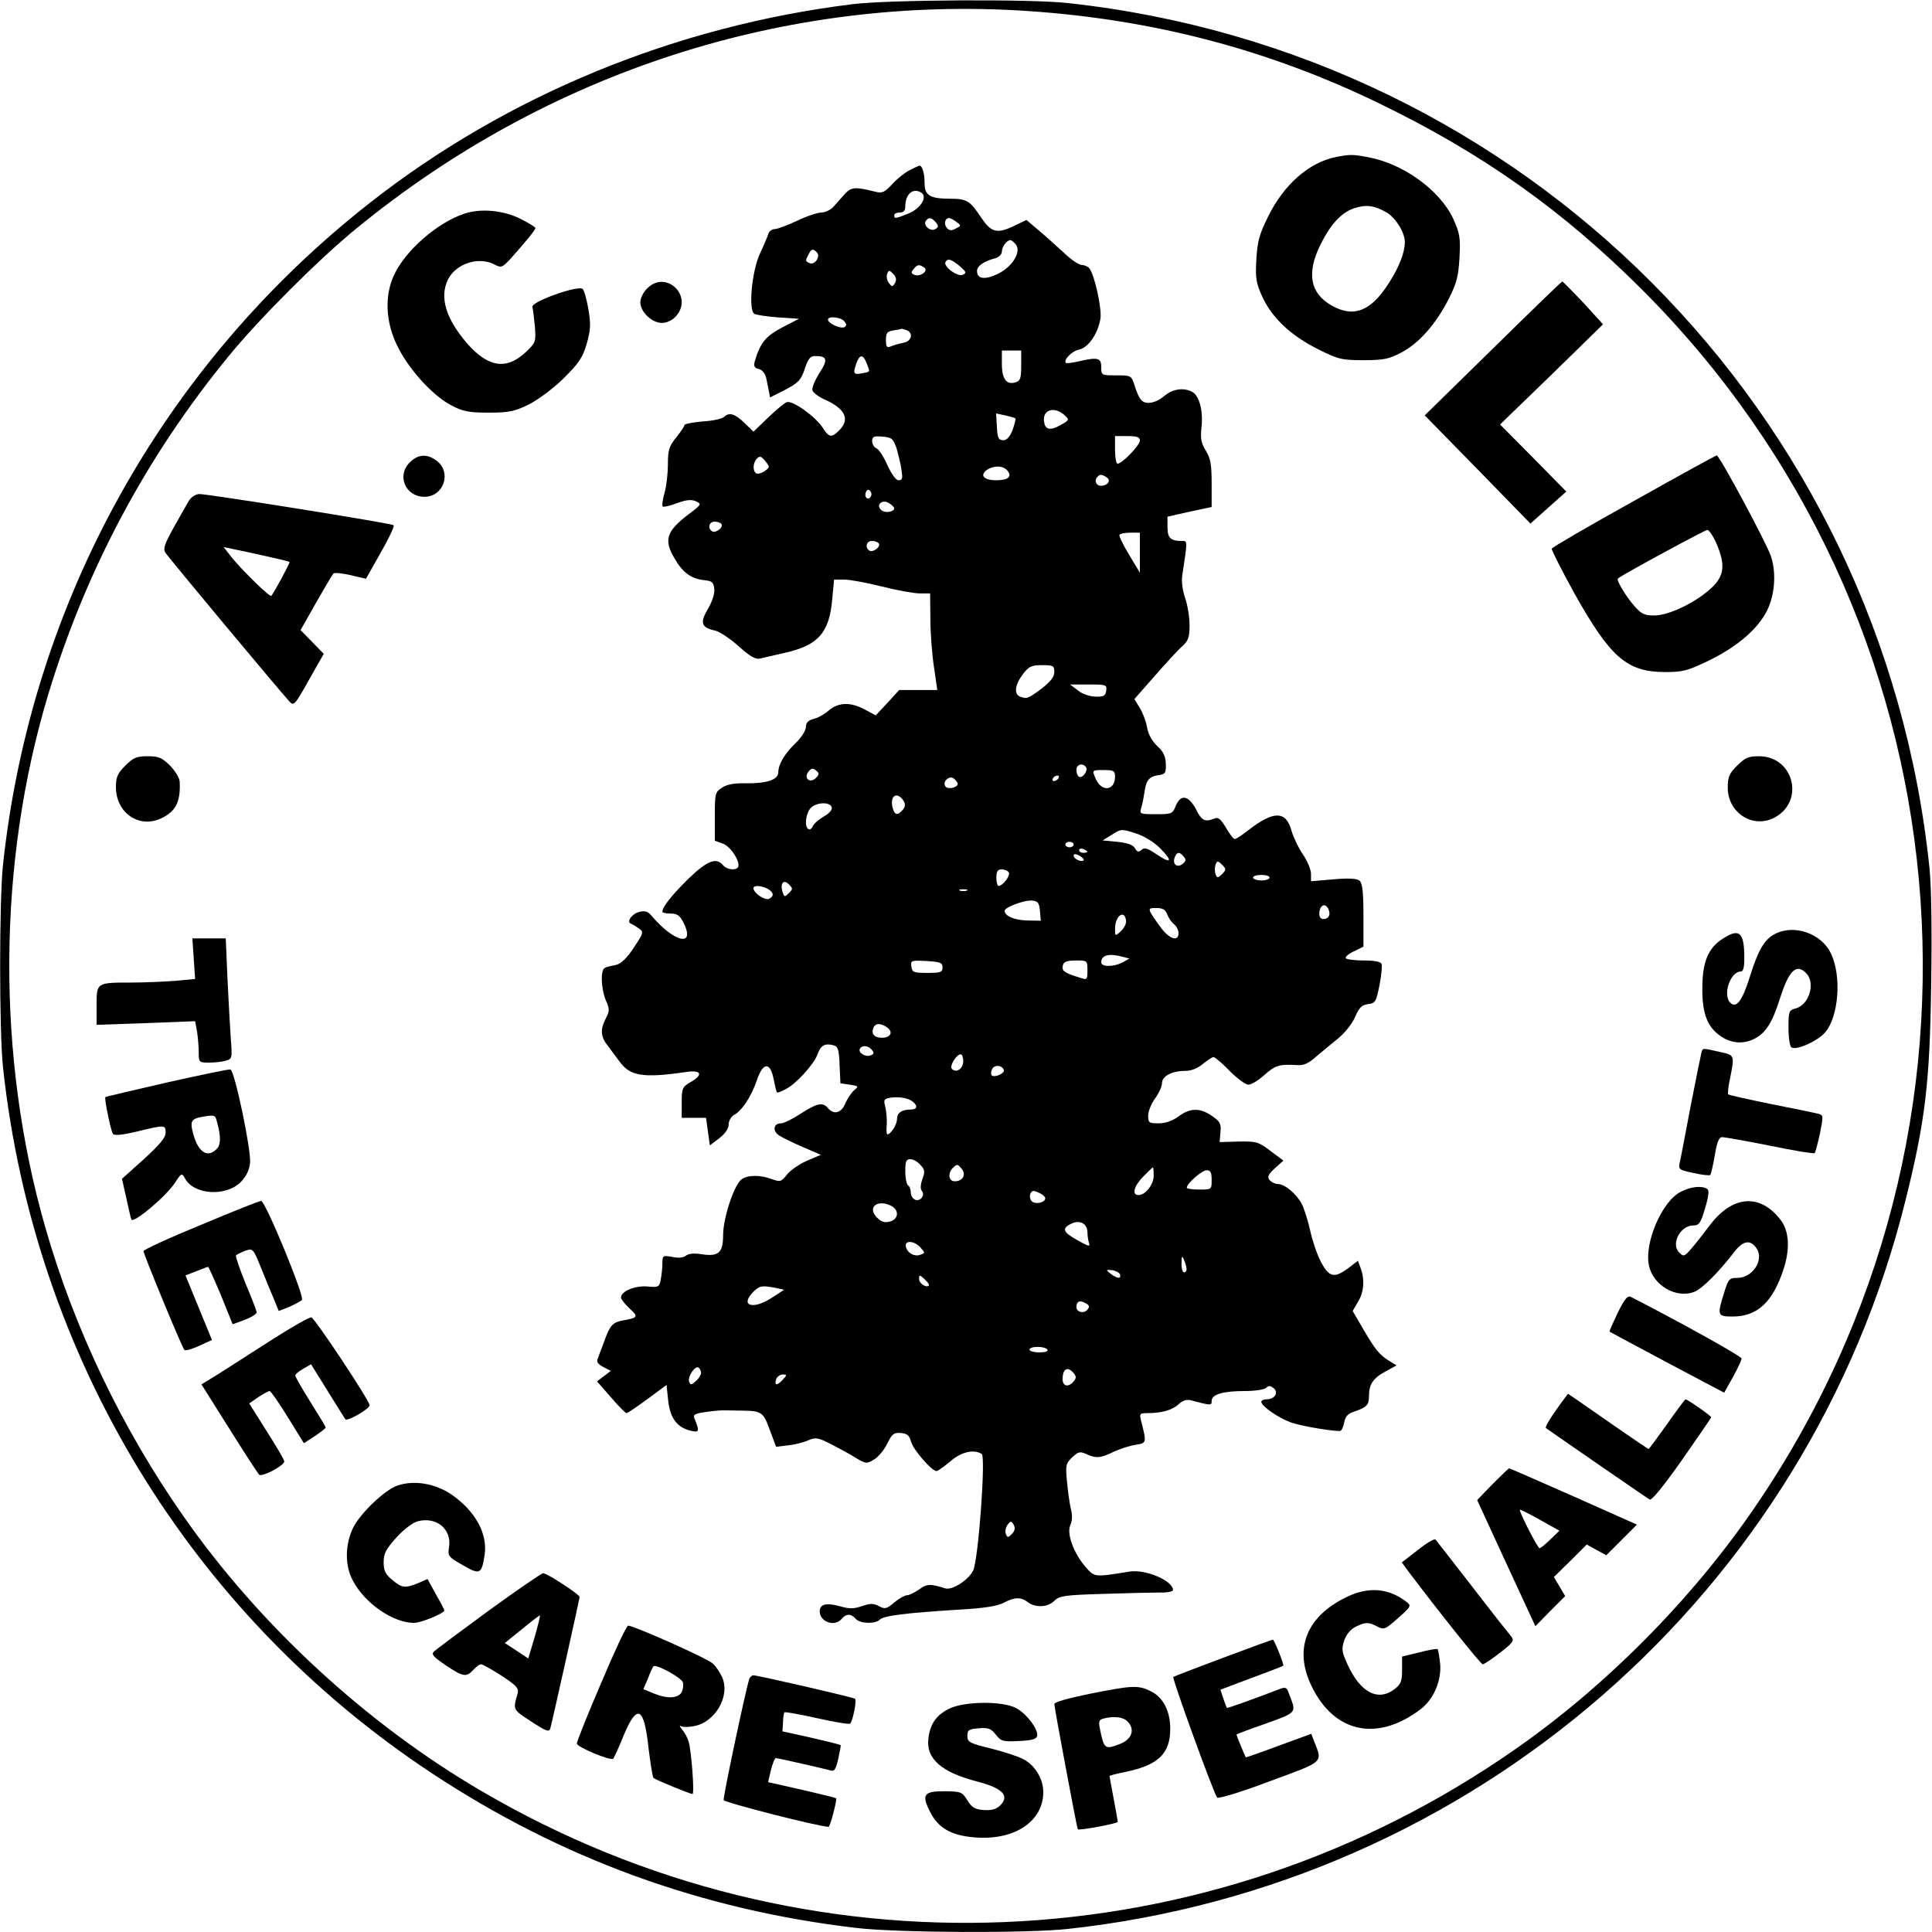 <?xml version="1.0" standalone="no"?>
<!DOCTYPE svg PUBLIC "-//W3C//DTD SVG 20010904//EN"
 "http://www.w3.org/TR/2001/REC-SVG-20010904/DTD/svg10.dtd">
<svg version="1.0" xmlns="http://www.w3.org/2000/svg"
 width="700pt" height="700pt" viewBox="0 0 700 700"
 preserveAspectRatio="xMidYMid meet">
<g transform="translate(0,700) scale(0.1,-0.1)"
fill="#000000" stroke="none">
<path d="M3090 6985 c-642 -79 -1253 -330 -1750 -720 -750 -588 -1227 -1448
-1329 -2397 -14 -126 -14 -610 0 -736 113 -1047 679 -1979 1554 -2557 468
-309 975 -494 1535 -560 148 -18 621 -20 768 -4 1470 159 2685 1217 3037 2644
71 285 87 424 92 774 3 199 1 354 -6 425 -171 1654 -1468 2956 -3123 3135
-133 15 -648 12 -778 -4z m635 -25 c456 -31 871 -140 1273 -335 375 -182 665
-388 952 -675 1185 -1185 1354 -3038 402 -4420 -225 -327 -533 -638 -858 -865
-1118 -783 -2575 -843 -3750 -154 -416 243 -804 601 -1079 995 -221 315 -395
678 -500 1044 -179 621 -175 1324 11 1938 136 448 355 859 652 1221 111 136
327 352 463 463 692 567 1557 847 2434 788z"/>
<path d="M4840 6431 c-98 -20 -189 -100 -246 -217 -31 -62 -38 -88 -42 -153
-4 -70 -1 -86 22 -137 35 -76 104 -141 203 -190 72 -36 85 -39 163 -39 73 0
92 4 136 27 65 34 126 103 172 193 30 59 36 83 40 151 4 73 1 88 -22 140 -48
104 -180 200 -307 224 -57 11 -68 11 -119 1z m186 -202 c32 -20 64 -72 64
-106 0 -38 -21 -92 -60 -152 -64 -99 -126 -123 -205 -78 -78 44 -92 117 -41
220 36 73 75 116 121 132 45 15 75 11 121 -16z"/>
<path d="M3295 6383 c-16 -8 -45 -31 -62 -50 -28 -30 -37 -34 -60 -28 -76 19
-89 18 -114 -10 -13 -15 -32 -36 -41 -46 -10 -10 -29 -19 -42 -19 -13 0 -53
-13 -88 -30 -34 -16 -71 -30 -81 -30 -10 0 -20 -8 -23 -17 -3 -10 -17 -43 -31
-73 -29 -63 -42 -203 -20 -217 7 -4 46 -10 87 -13 l75 -5 -62 -32 c-60 -32
-78 -55 -98 -121 -5 -19 -2 -25 14 -29 13 -3 23 -16 27 -32 3 -14 7 -36 10
-49 l4 -22 48 24 c56 29 65 38 81 89 10 28 18 37 34 37 45 0 48 -13 15 -63
-16 -26 -28 -54 -24 -62 3 -8 22 -23 43 -32 76 -34 94 -72 53 -113 -27 -27
-37 -25 -59 10 -24 39 -109 100 -130 93 -9 -3 -40 -29 -68 -56 l-53 -51 -33
32 c-35 34 -56 39 -74 21 -6 -6 -41 -14 -77 -16 -36 -3 -66 -9 -66 -13 0 -4
-13 -24 -30 -45 -26 -32 -30 -46 -30 -96 0 -32 -5 -79 -12 -104 -7 -24 -10
-47 -7 -50 3 -3 26 2 52 12 33 12 51 14 68 7 22 -10 21 -12 -27 -48 -80 -61
-90 -93 -49 -161 29 -50 60 -72 106 -77 29 -3 34 -7 37 -31 2 -17 -7 -46 -23
-73 -30 -51 -24 -68 27 -79 16 -4 55 -30 85 -57 41 -37 61 -48 77 -44 11 3 53
12 91 21 119 27 159 72 170 190 l7 75 37 0 c20 0 81 -11 136 -25 55 -14 117
-25 137 -25 l38 0 1 -92 c0 -51 6 -130 13 -175 l12 -83 -69 0 -69 0 -42 -46
-43 -46 -39 21 c-52 28 -95 27 -131 -3 -16 -14 -41 -28 -56 -31 -19 -5 -27
-14 -27 -29 0 -12 -16 -38 -36 -57 -40 -38 -64 -78 -64 -107 0 -27 -41 -41
-117 -40 -42 1 -70 -4 -87 -16 -25 -16 -26 -21 -26 -104 l0 -88 30 -11 c29
-11 64 -68 54 -85 -8 -13 -41 -9 -54 7 -25 30 -58 17 -129 -52 -60 -60 -91
-99 -91 -117 0 -3 13 -6 30 -6 23 0 33 -7 45 -30 48 -93 -31 -77 -116 24 -12
14 -23 17 -43 12 -27 -7 -48 -37 -29 -43 5 -2 18 -10 28 -17 18 -13 17 -16
-19 -70 -25 -38 -46 -58 -64 -62 -15 -3 -33 -7 -39 -10 -18 -5 -16 -74 2 -118
14 -32 14 -39 0 -66 -21 -40 -19 -67 8 -100 12 -16 30 -41 41 -55 38 -54 85
-62 242 -39 54 8 63 -9 19 -35 -33 -19 -35 -23 -35 -76 l0 -55 44 0 44 0 7
-50 7 -50 34 26 c22 17 34 35 34 50 0 13 9 28 19 34 29 15 63 67 83 125 22 67
49 69 61 5 5 -25 10 -46 12 -48 2 -2 16 3 32 12 38 19 102 90 115 126 11 32
27 41 57 33 17 -4 21 -14 23 -72 l3 -66 34 -5 c32 -5 33 -6 16 -20 -10 -8 -24
-30 -32 -47 -14 -36 -42 -43 -63 -18 -19 23 -40 18 -99 -20 -29 -19 -61 -35
-71 -35 -28 0 -32 -28 -7 -44 12 -8 51 -27 86 -42 l65 -28 -51 -22 c-28 -12
-60 -35 -72 -50 -20 -26 -24 -27 -55 -16 -42 16 -88 15 -109 -1 -27 -19 -67
-140 -67 -202 0 -65 -17 -79 -80 -69 -25 4 -45 2 -54 -5 -9 -8 -28 -10 -50 -5
-35 6 -36 5 -36 -24 0 -16 -3 -42 -6 -58 -5 -27 -8 -29 -50 -25 -45 3 -94 -18
-94 -40 0 -6 14 -24 30 -39 34 -31 32 -34 -22 -44 -39 -7 -48 -17 -71 -82 -8
-21 -18 -47 -21 -56 -6 -12 0 -20 20 -31 l27 -14 -25 -19 -25 -19 50 -57 c27
-32 53 -58 57 -58 4 0 38 23 76 51 l69 51 6 -57 c7 -64 33 -98 83 -109 30 -7
31 -2 12 45 -6 13 2 18 41 23 26 4 59 7 73 6 14 0 41 -1 60 -1 69 -1 76 -5 99
-70 l23 -61 41 5 c23 2 56 10 74 18 29 12 36 11 85 -14 29 -15 70 -37 90 -50
36 -21 38 -21 65 -5 15 9 37 35 48 58 17 35 24 40 49 38 23 -2 31 -9 37 -32 8
-29 75 -106 92 -106 5 0 27 16 50 35 40 35 85 45 114 27 15 -9 -12 -382 -31
-422 -16 -34 -76 -73 -101 -65 -54 17 -67 17 -95 -4 -16 -11 -36 -21 -44 -21
-8 0 -29 -12 -46 -26 -28 -24 -34 -25 -56 -13 -20 10 -31 10 -60 0 -29 -10
-45 -11 -80 -1 -50 14 -74 8 -74 -18 0 -39 55 -58 80 -27 16 19 34 19 50 0 15
-18 71 -20 88 -3 14 14 93 24 287 36 91 5 140 13 162 25 39 21 62 21 87 2 28
-21 72 -19 96 5 18 18 37 21 177 25 87 3 179 5 206 5 26 -1 47 4 47 9 0 34
-100 76 -157 67 -129 -21 -127 -21 -160 17 -43 49 -69 121 -55 151 7 16 8 37
2 58 -4 18 -11 63 -14 99 -6 61 -4 67 19 89 21 20 28 22 50 12 36 -17 54 -15
100 8 22 10 57 22 79 25 41 7 41 6 20 89 -6 24 -4 26 24 26 50 0 90 11 112 32
14 13 29 18 43 15 75 -20 77 -20 77 -3 0 24 41 36 119 36 37 0 72 5 79 12 8 8
15 8 27 -2 19 -16 3 -40 -26 -40 -11 0 -19 -4 -19 -9 0 -16 63 -59 108 -75 34
-12 136 -30 177 -31 5 0 12 14 15 30 4 22 13 33 35 40 47 16 55 24 55 56 0 43
14 65 60 90 l40 22 -28 17 c-35 22 -50 41 -95 118 l-36 62 19 33 c22 35 25 81
10 122 l-10 27 -34 -26 c-52 -39 -71 -34 -101 24 -14 27 -31 78 -38 112 -8 35
-21 77 -30 95 -19 37 -62 73 -87 73 -10 0 -23 7 -30 14 -9 12 -6 20 19 43 l31
28 -47 35 c-43 33 -51 35 -115 34 l-69 -2 3 36 c3 31 -2 39 -31 59 -44 30 -79
29 -121 -2 -22 -16 -47 -25 -72 -25 -35 0 -38 2 -38 28 0 15 11 43 25 62 14
19 25 44 25 55 0 26 36 45 85 45 21 0 44 9 63 25 17 14 34 25 39 25 5 0 31
-22 58 -50 27 -27 58 -50 68 -50 11 0 37 16 58 35 39 35 55 40 117 36 25 -2
42 5 71 31 21 18 58 48 81 67 23 19 50 53 60 77 15 34 24 43 47 46 26 3 29 8
41 68 7 35 10 70 8 77 -4 9 -25 13 -65 13 -33 0 -62 4 -65 8 -3 5 10 16 29 25
l35 17 0 114 c0 85 -4 116 -14 125 -9 8 -39 10 -95 5 l-81 -7 0 27 c0 15 -13
46 -29 70 -16 23 -34 61 -41 84 -20 76 -65 76 -161 1 -20 -16 -41 -29 -45 -29
-5 0 -19 18 -32 41 -18 30 -28 39 -40 34 -34 -14 -47 -9 -64 24 -29 59 -59 67
-78 21 -12 -29 -15 -30 -72 -30 -58 0 -60 1 -53 23 4 12 9 39 12 59 6 42 17
55 53 60 22 3 25 8 24 40 -1 28 -9 45 -31 65 -19 18 -33 43 -37 68 -4 22 -16
54 -27 71 l-19 31 74 84 c40 46 85 95 100 108 22 20 26 33 26 76 0 28 -7 73
-16 98 -10 29 -14 62 -10 85 19 126 19 122 -2 122 -41 0 -52 11 -52 50 l0 38
80 18 80 17 0 85 c0 69 -4 91 -21 119 -17 28 -20 44 -16 83 7 59 -7 116 -33
130 -32 17 -71 11 -102 -15 -32 -27 -70 -33 -85 -12 -6 6 -16 29 -22 50 -12
37 -13 37 -67 37 -53 0 -54 0 -54 30 0 34 -13 37 -85 20 -22 -5 -41 -7 -43 -5
-10 10 21 43 47 48 34 7 69 58 78 112 6 36 -21 158 -40 183 -5 6 -18 12 -28
12 -10 0 -38 19 -63 43 -25 23 -66 60 -91 81 l-46 39 -48 -23 c-60 -28 -80
-22 -117 33 -40 60 -51 67 -112 67 -72 0 -92 12 -92 55 0 36 -8 65 -19 65 -3
-1 -19 -8 -36 -17z m43 -81 c24 -16 -3 -58 -47 -76 -48 -19 -51 -19 -51 -6 0
6 9 10 20 10 14 0 20 7 20 21 0 46 28 70 58 51z m53 -108 c10 -13 10 -17 -2
-24 -17 -11 -45 13 -35 29 10 15 21 14 37 -5z m74 2 c18 -13 18 -14 -2 -24
-16 -9 -24 -8 -33 3 -11 14 -6 35 9 35 4 0 16 -6 26 -14z m215 -81 c22 -26
-11 -81 -64 -107 -48 -23 -76 -19 -76 10 0 18 23 35 68 47 12 4 22 14 22 24 0
17 18 41 31 41 4 0 12 -7 19 -15z m-720 -56 c-6 -10 -17 -16 -25 -13 -18 7
-18 9 -4 35 8 16 13 18 24 9 11 -9 12 -17 5 -31z m517 -23 c25 -22 26 -25 10
-32 -20 -7 -71 32 -61 47 8 14 21 10 51 -15z m-129 -5 c18 -11 -12 -35 -34
-27 -13 5 -14 9 -4 21 14 17 20 18 38 6z m-105 -56 c-9 -15 -11 -15 -22 -1 -7
9 -10 23 -7 33 6 15 8 15 22 1 11 -11 13 -21 7 -33z m-184 -139 c9 -11 9 -16
1 -21 -13 -8 -60 13 -60 27 0 14 47 9 59 -6z m225 -32 c27 -10 19 -41 -11 -46
-16 -3 -36 -9 -45 -13 -15 -6 -18 -2 -18 23 0 26 4 31 28 35 15 2 28 5 29 6 1
0 8 -2 17 -5z m416 -128 c0 -46 -3 -56 -20 -61 -33 -11 -50 12 -50 66 l0 49
35 0 35 0 0 -54z m-560 8 c13 -33 14 -31 -15 -36 -32 -7 -35 -2 -23 33 12 36
25 37 38 3z m720 -191 c13 -12 13 -15 -5 -26 -44 -27 -65 -27 -71 -1 -12 49
36 66 76 27z m-181 -9 c2 -2 -3 -21 -10 -41 -10 -26 -21 -38 -34 -38 -17 0
-21 8 -23 48 l-3 49 33 -7 c18 -4 35 -9 37 -11z m-431 -107 c6 -21 15 -56 18
-78 5 -32 4 -39 -10 -39 -10 0 -25 21 -41 55 -13 30 -31 58 -40 61 -8 3 -15
15 -15 26 0 16 6 19 38 16 33 -3 38 -7 50 -41z m882 27 c0 -17 -64 -84 -81
-84 -5 0 -9 23 -9 50 l0 50 45 0 c35 0 45 -4 45 -16z m-1360 -111 c-11 -8 -25
-11 -30 -8 -14 9 -12 39 3 54 10 10 16 8 30 -10 17 -21 17 -22 -3 -36z m880 2
c18 -22 3 -35 -40 -35 -45 0 -61 17 -35 37 25 17 59 17 75 -2z m359 -24 c18
-11 5 -31 -20 -31 -18 0 -26 20 -12 33 8 9 15 9 32 -2z m-854 -70 c-9 -16 -25
-3 -18 15 4 10 9 12 15 6 6 -6 7 -15 3 -21z m85 -42 c0 -14 -33 -19 -46 -8
-23 19 2 42 27 26 10 -6 19 -15 19 -18z m-626 -58 c8 -12 -21 -34 -34 -26 -17
11 -11 35 9 35 11 0 22 -4 25 -9z m1516 -103 l0 -73 -39 65 c-22 36 -37 68
-35 72 3 5 21 8 40 8 l34 0 0 -72z m-946 33 c8 -12 -21 -34 -34 -26 -17 11
-11 35 9 35 11 0 22 -4 25 -9z m636 -466 c0 -17 -13 -34 -46 -60 -50 -37 -53
-38 -78 -29 -23 9 -19 43 10 81 22 29 31 33 70 33 40 0 44 -2 44 -25z m188
-67 c-2 -19 -9 -23 -40 -22 -21 1 -48 10 -63 23 l-28 21 67 0 c64 0 67 -1 64
-22z m-73 -278 c8 -13 -14 -42 -26 -34 -5 3 -9 14 -9 25 0 20 24 26 35 9z
m-979 -39 c-22 -21 -46 0 -26 24 10 12 16 13 27 3 12 -10 12 -13 -1 -27z
m1084 5 c0 -50 -47 -57 -69 -10 -15 34 -16 34 29 34 35 0 40 -3 40 -24z m-570
-26 c0 -13 -33 -21 -43 -11 -16 16 12 44 29 30 8 -6 14 -15 14 -19z m365 20
c-3 -5 -11 -10 -16 -10 -6 0 -7 5 -4 10 3 6 11 10 16 10 6 0 7 -4 4 -10z
m-561 -82 c7 -12 6 -21 -3 -32 -19 -22 -30 -20 -37 8 -11 44 17 60 40 24z
m-261 -22 c4 -9 -7 -22 -29 -35 -19 -11 -37 -27 -40 -36 -3 -8 -10 -12 -15 -9
-15 9 -10 56 8 76 19 21 69 24 76 4z m1190 -149 c48 -48 41 -59 -13 -22 -32
22 -43 25 -54 16 -11 -10 -16 -8 -24 6 -7 12 -27 19 -64 23 l-53 5 34 21 c32
21 35 21 85 5 31 -10 66 -31 89 -54z m-313 13 c0 -5 -7 -10 -15 -10 -8 0 -15
5 -15 10 0 6 7 10 15 10 8 0 15 -4 15 -10z m50 -26 c0 -2 -7 -4 -15 -4 -8 0
-15 4 -15 10 0 5 7 7 15 4 8 -4 15 -8 15 -10z m-14 -31 c-8 -8 -36 5 -36 17 0
7 6 7 21 0 11 -7 18 -14 15 -17z m363 13 c9 -10 8 -16 -4 -26 -20 -16 -38 -1
-29 23 8 21 18 22 33 3z m139 -63 c-16 -15 -18 -15 -24 0 -3 9 -3 25 0 34 6
15 8 15 24 0 15 -16 15 -18 0 -34z m-773 6 c7 -11 -22 -49 -37 -49 -4 0 -8 14
-8 30 0 23 5 30 19 30 11 0 23 -5 26 -11z m945 -19 c0 -5 -13 -10 -30 -10 -16
0 -30 5 -30 10 0 6 14 10 30 10 17 0 30 -4 30 -10z m-1742 -56 c-15 -15 -16
-15 -23 5 -9 31 4 46 23 27 15 -15 15 -17 0 -32z m-77 16 c23 -13 25 -28 4
-37 -16 -5 -55 22 -55 39 0 11 27 10 51 -2z m722 -7 c-7 -2 -19 -2 -25 0 -7 3
-2 5 12 5 14 0 19 -2 13 -5z m265 -74 l3 -35 -50 1 c-45 1 -81 16 -81 35 0 13
73 40 100 37 21 -2 25 -8 28 -38z m1046 5 c8 -20 -1 -34 -20 -34 -8 0 -14 8
-14 18 0 33 23 44 34 16z m-585 -17 c5 -13 16 -29 25 -36 9 -7 16 -22 16 -32
0 -33 -35 -21 -67 24 -48 67 -47 67 -13 67 23 0 33 -6 39 -23z m-149 -26 c0
-10 -9 -26 -20 -36 -20 -18 -20 -17 -20 11 0 31 17 57 32 48 4 -3 8 -13 8 -23z
m-11 -128 l23 -6 -23 -13 c-32 -18 -79 -18 -79 -1 0 27 28 34 79 20z m-654
-38 c0 -18 -7 -20 -55 -20 -50 0 -55 2 -58 23 -3 22 -1 23 55 20 50 -3 58 -6
58 -23z m525 -11 c0 -32 -2 -35 -22 -28 -53 16 -68 24 -68 37 0 22 11 27 52
27 37 0 38 -1 38 -36z m-725 -207 c22 -17 12 -37 -20 -37 -27 0 -39 14 -31 35
7 19 27 19 51 2z m-56 -81 c9 -11 8 -15 -5 -20 -19 -7 -47 11 -38 25 8 13 30
11 43 -5z m331 -41 c0 -27 -25 -44 -41 -28 -10 10 16 53 32 53 5 0 9 -11 9
-25z m147 -32 c4 -12 -34 -29 -44 -19 -3 3 -3 12 1 21 7 18 37 17 43 -2z
m-329 -115 c18 -15 15 -28 -7 -28 -34 0 -51 -12 -51 -35 0 -20 -23 -55 -35
-55 -3 0 -4 17 -2 38 1 20 -2 49 -6 64 -6 24 -4 27 20 31 33 4 63 -1 81 -15z
m27 -229 c16 -17 17 -24 7 -51 -7 -20 -8 -36 -2 -43 13 -15 -5 -39 -24 -32 -9
4 -16 15 -16 26 0 11 -4 23 -10 26 -5 3 -10 26 -10 51 0 36 3 44 18 44 11 0
27 -9 37 -21z m151 -16 c15 -21 1 -43 -27 -43 -22 0 -26 29 -7 48 16 16 18 15
34 -5z m694 -23 c0 -32 -30 -70 -55 -70 -25 0 -17 32 17 67 18 18 33 33 35 33
2 0 3 -13 3 -30z m210 -15 c0 -35 0 -35 -45 -35 -25 0 -45 3 -45 7 0 15 55 63
72 63 14 0 18 -8 18 -35z m-603 -69 c-5 -15 -37 -20 -49 -8 -6 6 -8 18 -5 26
5 13 11 14 32 4 14 -6 24 -16 22 -22z m-556 -26 c28 -16 24 -48 -7 -56 -19 -5
-31 -1 -46 14 -38 38 2 69 53 42z m709 -95 c0 -13 3 -31 6 -40 5 -13 -5 -10
-43 12 -53 29 -57 43 -20 60 30 14 57 -1 57 -32z m-605 -55 c17 -19 17 -20 0
-26 -21 -9 -49 7 -53 30 -5 23 31 21 53 -4z m964 -77 c1 -7 -3 -13 -9 -13 -5
0 -10 15 -9 33 0 27 2 29 9 12 5 -11 9 -26 9 -32z m-241 -20 c5 -18 -10 -16
-34 2 -18 15 -18 15 5 13 14 -2 26 -9 29 -15z m-693 -41 c-9 -9 -35 8 -35 24
0 16 2 16 20 -1 11 -10 18 -20 15 -23z m-556 -8 l32 -7 -43 -28 c-69 -46 -120
-31 -68 21 22 22 31 23 79 14z m1131 -79 c-13 -16 -40 -9 -40 9 0 21 12 26 32
15 15 -8 17 -13 8 -24z m-145 -145 c4 -6 -8 -10 -29 -10 -20 0 -36 5 -36 10 0
6 13 10 29 10 17 0 33 -4 36 -10z m-1255 -84 c0 -7 -8 -21 -19 -30 -15 -14
-19 -15 -24 -3 -7 18 21 60 34 52 5 -4 9 -12 9 -19z m1350 -1 c10 -12 10 -18
0 -30 -19 -23 -40 -18 -40 8 0 38 18 48 40 22z m-1055 -25 c-20 -22 -31 -20
-22 5 4 8 14 15 23 15 16 0 16 -2 -1 -20z m831 -558 c-14 -14 -16 -14 -22 1
-3 10 0 24 7 33 11 14 13 14 22 -1 6 -12 4 -22 -7 -33z"/>
<path d="M1683 6226 c-98 -32 -215 -134 -256 -224 -34 -74 -30 -169 12 -254
40 -84 128 -181 195 -216 43 -23 64 -27 136 -27 74 0 93 4 145 29 35 18 88 57
127 95 56 56 69 75 84 126 14 50 15 70 6 124 -6 35 -15 68 -21 74 -15 15 -187
-46 -182 -65 2 -7 6 -39 9 -71 4 -56 3 -58 -32 -92 -70 -66 -136 -57 -212 29
-79 91 -103 170 -70 235 30 57 112 83 169 52 23 -12 27 -11 60 25 54 61 87
101 87 108 0 3 -23 17 -52 32 -62 32 -145 40 -205 20z"/>
<path d="M2345 5955 c-14 -13 -25 -36 -25 -50 0 -35 42 -75 78 -75 17 0 37 9
50 23 67 72 -34 172 -103 102z"/>
<path d="M5409 5737 l-247 -242 192 -196 191 -196 65 58 65 58 -120 122 -120
121 187 181 186 182 -71 78 c-40 42 -74 77 -77 77 -3 -1 -116 -110 -251 -243z"/>
<path d="M1485 5325 c-49 -48 -16 -125 53 -125 69 0 99 87 46 129 -35 28 -69
26 -99 -4z"/>
<path d="M5920 5185 c-162 -90 -296 -168 -298 -173 -1 -4 36 -78 83 -163 129
-230 189 -283 325 -284 68 0 83 4 160 41 97 47 169 106 206 170 34 58 42 145
20 210 -17 49 -186 364 -196 364 -3 0 -138 -74 -300 -165z m299 -154 c33 -78
29 -117 -18 -161 -55 -52 -154 -100 -207 -100 -35 0 -47 5 -73 35 -30 34 -66
94 -59 99 16 14 316 176 324 176 6 0 21 -22 33 -49z"/>
<path d="M686 5188 c-8 -13 -33 -57 -56 -98 -33 -60 -40 -78 -31 -92 11 -18
419 -507 450 -540 15 -17 20 -12 70 78 l54 95 -42 43 -42 43 56 99 c31 54 59
102 63 106 4 4 32 1 63 -6 l55 -13 53 94 c30 52 51 97 47 100 -6 7 -665 112
-703 113 -13 0 -29 -10 -37 -22z m363 -224 c3 -2 -54 -108 -66 -123 -5 -6
-106 93 -144 140 l-29 37 118 -25 c64 -14 119 -27 121 -29z"/>
<path d="M454 4226 c-28 -28 -34 -41 -34 -78 0 -93 84 -151 164 -113 53 25 71
60 67 134 -1 12 -16 38 -35 57 -29 29 -41 34 -81 34 -40 0 -52 -5 -81 -34z"/>
<path d="M6294 4226 c-29 -29 -34 -41 -34 -80 0 -89 87 -147 164 -111 117 56
78 225 -51 225 -38 0 -50 -5 -79 -34z"/>
<path d="M6429 3615 c-37 -20 -59 -58 -89 -154 -27 -87 -49 -116 -71 -94 -28
28 0 113 38 113 9 0 13 14 13 48 0 96 -18 111 -81 69 -49 -32 -70 -82 -71
-169 -2 -89 14 -139 53 -172 41 -35 88 -42 133 -21 43 21 67 58 96 150 32 100
59 125 94 89 35 -35 11 -116 -39 -128 -23 -6 -25 -10 -25 -71 0 -35 5 -67 11
-70 18 -12 97 24 123 56 48 57 59 203 20 284 -35 74 -135 108 -205 70z"/>
<path d="M702 3526 l5 -73 -75 -7 c-41 -3 -111 -6 -156 -6 -127 0 -126 0 -126
-83 l0 -70 179 6 178 7 7 -38 c3 -20 6 -54 6 -74 0 -37 1 -38 38 -38 20 0 48
3 60 7 23 6 24 8 18 82 -3 42 -8 140 -12 219 l-6 142 -60 0 -61 0 5 -74z"/>
<path d="M6165 3188 c-2 -7 -20 -96 -40 -198 -19 -102 -37 -195 -40 -207 -4
-19 1 -23 51 -33 30 -7 58 -10 61 -7 2 3 10 35 16 71 8 48 15 66 27 66 8 0 86
-14 173 -31 86 -18 159 -30 162 -27 2 2 11 34 19 71 13 66 13 67 -8 72 -11 3
-88 19 -170 35 -82 17 -152 32 -154 35 -3 2 0 30 7 61 16 82 16 81 -39 93 -63
14 -60 14 -65 -1z"/>
<path d="M605 3078 c-121 -28 -221 -51 -223 -53 -5 -4 19 -120 27 -133 4 -7
31 -5 86 8 103 25 105 25 105 -4 0 -18 -22 -44 -79 -96 l-79 -71 15 -67 c8
-37 16 -73 19 -80 5 -18 123 81 157 131 24 37 26 38 37 18 31 -60 148 -68 202
-14 20 20 31 43 34 69 5 45 -56 336 -71 339 -5 2 -109 -20 -230 -47z m179
-135 c17 -58 17 -91 1 -106 -33 -34 -67 -12 -85 55 -12 44 -8 54 30 61 45 8
49 7 54 -10z"/>
<path d="M6090 2682 c-67 -33 -132 -182 -116 -265 14 -74 100 -124 166 -97 29
12 88 72 143 143 32 43 60 47 82 13 27 -41 -15 -106 -70 -106 -29 0 -33 -4
-48 -53 -26 -83 -25 -87 31 -87 88 0 144 51 183 168 25 74 22 140 -8 180 -74
99 -175 92 -257 -16 -23 -30 -53 -69 -68 -86 -25 -29 -28 -30 -44 -14 -31 31
4 98 51 98 21 0 27 8 43 63 13 43 15 64 8 69 -19 13 -60 9 -96 -10z"/>
<path d="M728 2562 c-115 -47 -208 -90 -208 -95 0 -12 140 -350 148 -358 4 -4
28 3 54 15 l46 21 -48 117 -48 117 39 15 c22 9 41 16 43 16 2 0 23 -47 47
-104 l42 -104 44 16 c23 9 43 21 43 27 0 5 -18 52 -40 104 -21 52 -37 98 -35
102 3 4 18 11 33 17 29 10 29 10 62 -72 18 -44 39 -96 47 -114 l13 -32 38 15
c20 9 41 20 46 25 11 11 -133 360 -148 359 -6 0 -104 -39 -218 -87z"/>
<path d="M5861 2243 c-17 -36 -31 -67 -29 -68 2 -1 96 -52 209 -112 l206 -109
32 57 c17 31 31 61 31 67 0 8 -225 133 -401 223 -12 6 -22 -6 -48 -58z"/>
<path d="M990 2149 c-69 -44 -155 -99 -192 -123 l-68 -42 100 -159 c55 -88
104 -163 109 -168 10 -10 91 33 91 48 0 6 -29 55 -64 110 l-63 100 33 23 c18
12 37 22 41 22 4 0 34 -43 66 -95 l58 -94 40 26 c21 14 39 28 39 31 0 3 -25
44 -55 92 -30 48 -55 91 -55 96 0 5 13 16 29 25 l28 16 59 -95 c32 -52 62 -99
65 -104 6 -10 90 38 88 51 -1 18 -199 316 -211 318 -7 1 -69 -34 -138 -78z"/>
<path d="M5657 1918 c-36 -49 -60 -88 -56 -92 9 -7 365 -253 376 -259 7 -5 50
48 117 143 58 83 106 153 106 155 0 5 -86 65 -93 65 -2 0 -32 -40 -67 -90 -35
-49 -65 -90 -67 -90 -2 0 -56 37 -121 82 -64 44 -129 90 -144 100 l-27 18 -24
-32z"/>
<path d="M5408 1623 l-56 -58 105 -228 106 -229 54 55 54 54 -20 34 -21 35 60
59 59 59 36 -20 35 -19 56 56 55 55 -229 102 c-127 56 -232 102 -234 102 -2 0
-29 -26 -60 -57z m174 -131 l68 -38 -35 -34 c-19 -18 -36 -32 -38 -29 -17 20
-76 139 -70 139 4 0 38 -17 75 -38z"/>
<path d="M1441 1618 c-47 -16 -135 -100 -162 -154 -29 -61 -30 -136 -1 -190
43 -83 146 -154 222 -154 26 0 110 35 110 45 0 3 -14 30 -31 59 l-30 55 -34
-15 c-47 -19 -59 -18 -94 12 -25 20 -31 34 -31 64 0 31 8 47 46 89 27 30 59
54 77 59 68 18 124 -28 114 -93 -5 -33 -4 -35 50 -66 62 -36 68 -33 79 38 11
77 -34 158 -120 218 -59 40 -134 53 -195 33z"/>
<path d="M5137 1384 l-58 -45 28 -38 c104 -138 258 -331 265 -331 5 0 34 19
63 42 47 36 52 44 41 58 -7 8 -71 89 -141 180 -70 91 -131 168 -134 172 -4 4
-33 -13 -64 -38z"/>
<path d="M1770 1164 c-102 -75 -191 -141 -198 -148 -10 -10 -2 -19 42 -49 64
-43 76 -45 101 -17 10 11 23 20 28 20 6 0 39 -19 75 -42 52 -34 62 -45 58 -62
-18 -62 -19 -59 48 -103 55 -36 66 -40 70 -25 7 25 106 469 106 476 0 9 -118
86 -132 86 -7 -1 -96 -62 -198 -136z m167 -96 l-23 -77 -42 28 -43 28 63 51
c34 28 63 50 64 49 2 -1 -7 -37 -19 -79z"/>
<path d="M4884 1216 c-150 -70 -198 -189 -132 -325 82 -170 238 -203 395 -84
48 37 76 103 71 164 -3 27 -7 51 -9 54 -3 2 -33 -3 -67 -12 l-62 -15 0 -49 c0
-39 -4 -51 -26 -68 -60 -47 -124 -15 -171 87 -21 46 -23 56 -13 87 7 22 23 41
40 50 36 18 48 19 80 2 24 -13 29 -11 75 30 49 43 49 45 30 60 -63 48 -134 55
-211 19z"/>
<path d="M2178 902 c-49 -114 -88 -212 -88 -219 0 -13 122 -64 132 -55 3 4 21
42 38 85 49 117 74 103 90 -49 7 -54 14 -102 18 -106 8 -7 132 -58 141 -58 8
0 -4 157 -14 190 -4 14 -15 34 -24 44 -9 11 -10 16 -4 12 7 -4 29 -4 48 0 76
14 131 108 102 176 -8 18 -23 41 -35 51 -20 19 -286 137 -306 137 -6 0 -50
-94 -98 -208z m296 3 c3 -9 1 -25 -4 -36 -13 -23 -53 -25 -103 -4 l-36 15 16
37 c8 21 17 41 20 45 6 12 100 -39 107 -57z"/>
<path d="M4430 993 c-96 -36 -177 -67 -179 -69 -5 -5 148 -426 159 -437 4 -5
90 21 190 59 201 74 192 66 161 146 l-10 26 -118 -43 c-64 -24 -118 -43 -119
-42 -3 3 -34 79 -34 82 0 2 48 20 106 40 115 42 112 37 84 109 -8 23 -12 25
-37 15 -91 -35 -186 -69 -188 -67 -1 2 -7 17 -13 35 l-10 31 114 43 c63 23
114 43 114 44 0 12 -34 95 -38 94 -4 0 -86 -30 -182 -66z"/>
<path d="M2715 918 c-15 -48 -96 -431 -93 -440 3 -9 335 -94 380 -97 5 -1 28
84 28 103 0 2 -55 15 -123 31 l-124 28 10 43 c6 24 14 44 18 44 9 0 174 -38
200 -45 12 -4 18 6 26 42 6 27 10 49 9 50 -2 2 -50 14 -107 27 l-104 23 2 32
c0 18 3 34 5 37 3 2 55 -7 117 -21 62 -14 116 -23 121 -20 9 6 25 84 18 90 -5
5 -352 85 -368 85 -6 0 -12 -6 -15 -12z"/>
<path d="M3948 863 c-74 -15 -128 -30 -128 -37 0 -13 82 -450 85 -454 4 -5
145 21 145 27 0 3 -7 41 -15 84 -8 43 -15 80 -15 82 0 2 26 9 58 15 119 25
162 66 162 157 0 63 -26 114 -70 135 -45 23 -67 22 -222 -9z m136 -99 c30 -29
18 -66 -27 -83 -54 -21 -57 -18 -72 56 -5 25 -3 32 12 36 38 10 72 6 87 -9z"/>
<path d="M3443 811 c-49 -23 -73 -56 -79 -108 -10 -75 46 -124 177 -158 93
-24 120 -53 80 -89 -13 -12 -32 -16 -57 -14 -31 2 -43 9 -59 35 -19 31 -23 32
-83 33 -76 0 -84 -12 -51 -77 29 -56 75 -83 158 -90 144 -13 251 56 251 164 0
48 -30 97 -72 119 -18 10 -71 27 -118 39 -78 19 -85 23 -85 46 0 21 5 24 41
27 35 3 45 -1 62 -23 19 -24 26 -26 84 -23 47 2 64 7 66 19 4 24 -40 82 -78
101 -49 25 -180 24 -237 -1z"/>
</g>
</svg>

